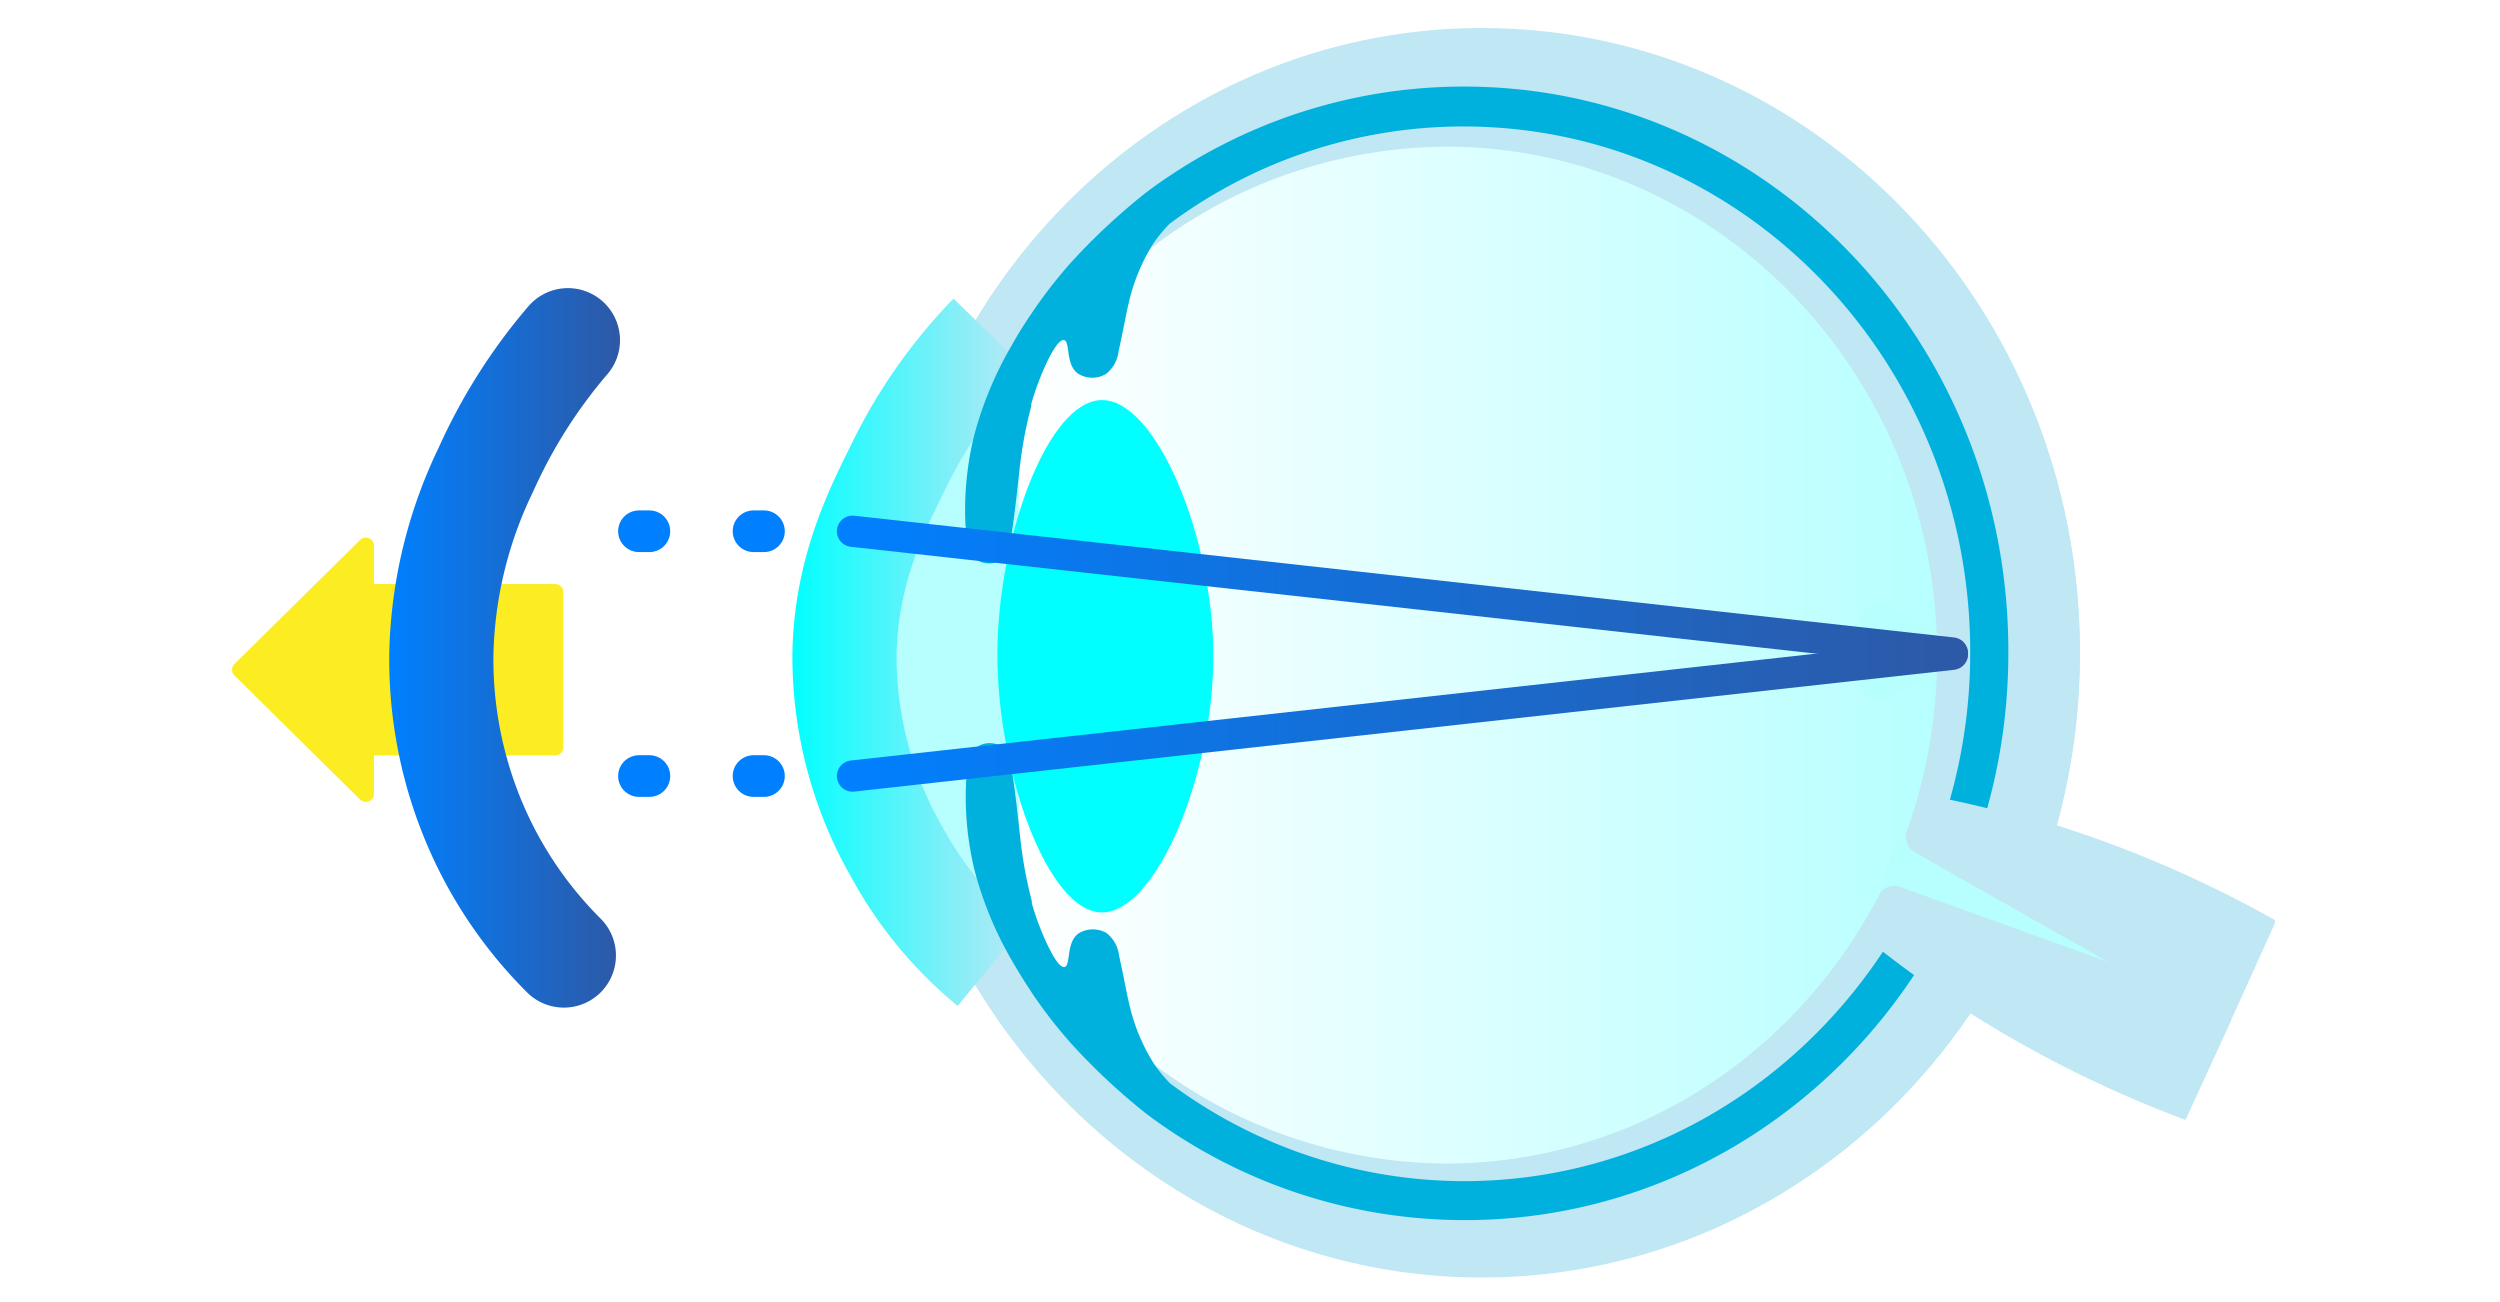 <svg id="レイヤー_1" data-name="レイヤー 1" xmlns="http://www.w3.org/2000/svg" xmlns:xlink="http://www.w3.org/1999/xlink" viewBox="0 0 240 125"><defs><style>.cls-1{fill:#fff;}.cls-2{fill:#fbed21;}.cls-3{fill:#bfe7f4;}.cls-4{fill:#b7ffff;}.cls-11,.cls-12,.cls-13,.cls-14,.cls-5,.cls-9{fill:none;stroke-miterlimit:10;}.cls-14,.cls-5,.cls-9{stroke-width:10px;}.cls-5{stroke:url(#名称未設定グラデーション_12);}.cls-6{fill:url(#名称未設定グラデーション_4);}.cls-7{fill:aqua;}.cls-8{fill:#00b1de;}.cls-9{stroke:url(#名称未設定グラデーション_12-2);}.cls-10{fill:url(#名称未設定グラデーション_4-2);}.cls-11{stroke:#0080ff;stroke-width:4px;stroke-dasharray:1 10;}.cls-11,.cls-12,.cls-13,.cls-14{stroke-linecap:round;}.cls-12,.cls-13{stroke-width:3px;}.cls-12{stroke:url(#名称未設定グラデーション_22);}.cls-13{stroke:url(#名称未設定グラデーション_22-2);}.cls-14{stroke:url(#名称未設定グラデーション_22-3);}</style><linearGradient id="名称未設定グラデーション_12" x1="76.45" y1="62.39" x2="98.65" y2="62.39" gradientUnits="userSpaceOnUse"><stop offset="0" stop-color="aqua"/><stop offset="1" stop-color="#bfe7f4"/></linearGradient><linearGradient id="名称未設定グラデーション_4" x1="97.79" y1="62.66" x2="185.98" y2="62.66" gradientUnits="userSpaceOnUse"><stop offset="0" stop-color="#fff"/><stop offset="1" stop-color="#b7ffff"/></linearGradient><linearGradient id="名称未設定グラデーション_12-2" x1="76.06" y1="62.62" x2="98.69" y2="62.62" xlink:href="#名称未設定グラデーション_12"/><linearGradient id="名称未設定グラデーション_4-2" x1="97.79" y1="62.89" x2="185.98" y2="62.89" xlink:href="#名称未設定グラデーション_4"/><linearGradient id="名称未設定グラデーション_22" x1="80.34" y1="56.85" x2="188.93" y2="56.85" gradientUnits="userSpaceOnUse"><stop offset="0" stop-color="#0080ff"/><stop offset="1" stop-color="#2d59a6"/></linearGradient><linearGradient id="名称未設定グラデーション_22-2" x1="80.34" y1="68.65" x2="188.93" y2="68.65" xlink:href="#名称未設定グラデーション_22"/><linearGradient id="名称未設定グラデーション_22-3" x1="37.35" y1="62.2" x2="59.52" y2="62.2" xlink:href="#名称未設定グラデーション_22"/></defs><rect class="cls-1" width="240" height="125"/><path class="cls-2" d="M53.3,56.07H35.9V52.38a.78.78,0,0,0-1.33-.55L22.51,63.74a.78.78,0,0,0,0,1.11L34.57,76.76a.78.78,0,0,0,1.33-.55V72.52H53.3a.78.78,0,0,0,.78-.78V56.85A.78.78,0,0,0,53.3,56.07Z"/><path class="cls-3" d="M92.34,33c9.87-18.1,28.53-30.31,49.93-30.31,31.7,0,57.4,26.81,57.4,59.88s-25.7,59.88-57.4,59.88c-21.4,0-40.06-12.21-49.93-30.31"/><path class="cls-4" d="M98.75,94.15a8.89,8.89,0,0,0-2.47-4.26,13.94,13.94,0,0,0-2.18-1.48,15.89,15.89,0,0,1-4.31-4.3h0a37.8,37.8,0,0,1-4-6.18A35.91,35.91,0,0,1,81.91,62c0-1.3.31-13.65,8.13-21.57,1.47-1.5,3.23-2.85,6.35-6.29a82.52,82.52,0,0,0,5.71-7"/><path class="cls-5" d="M95.11,91.73A36.29,36.29,0,0,1,86,80.91a36.9,36.9,0,0,1-4.54-18.33,39.16,39.16,0,0,1,4.83-17.66,47.58,47.58,0,0,1,8.83-12.26"/><path class="cls-6" d="M97.79,38.56a46.89,46.89,0,0,1,41-24.71C164.86,13.85,186,35.7,186,62.66s-21.12,48.81-47.17,48.81a46.9,46.9,0,0,1-41-24.71"/><path class="cls-7" d="M116.63,62.76c0,11.49-5.54,24.67-10.73,24.59s-10-13.54-10-24.72,4.78-24.37,10-24.46S116.63,51.27,116.63,62.76Z"/><path class="cls-8" d="M140.54,113.16a47.31,47.31,0,0,1-28.22-9.35v4.59A50.8,50.8,0,0,0,140.54,117c20.34,0,38-12,46.62-29.6a31.28,31.28,0,0,1-3.25-1.77C175.87,102,159.47,113.16,140.54,113.16Z"/><path class="cls-8" d="M140.54,8.08a50.8,50.8,0,0,0-28.22,8.55v4.59a47.25,47.25,0,0,1,28.22-9.35c26.87,0,48.65,22.59,48.65,50.45a51.68,51.68,0,0,1-5.28,22.87A29.41,29.41,0,0,0,187.16,87a55.61,55.61,0,0,0,5.69-24.63C192.85,32.36,169.43,8.08,140.54,8.08Z"/><path class="cls-8" d="M112.32,108.4v-4.59a6.66,6.66,0,0,1-1.66-1.28,9.28,9.28,0,0,1-1.74-3.11,20.93,20.93,0,0,1-.81-2.39s-.35-1.25-.92-4.83h0a4.48,4.48,0,0,0-.8-2.16,1.6,1.6,0,0,0-1.16-.39c-1.61.11-1.94,3-3,3-1.46.08-2.85-5-3.15-6.16a46.8,46.8,0,0,1-1.16-6.28c-.65-4.92-.55-7.08-1.79-7.58a2,2,0,0,0-1.82.35c-.37.28-.82.83-1,2.93a17.49,17.49,0,0,0,.18,3.9,43.87,43.87,0,0,0,1,5.12,30.09,30.09,0,0,0,2,5.92A31.24,31.24,0,0,0,99,95.13a45.18,45.18,0,0,0,4,5.12,61.46,61.46,0,0,0,6.87,6.4h0C110.94,107.48,111.85,108.09,112.32,108.4Z"/><path class="cls-8" d="M112.32,16.65v4.58a6.66,6.66,0,0,0-1.66,1.28,9.33,9.33,0,0,0-1.74,3.12,20.29,20.29,0,0,0-.81,2.38s-.35,1.26-.92,4.84h0a4.48,4.48,0,0,1-.8,2.16,1.6,1.6,0,0,1-1.16.39c-1.61-.11-1.94-2.95-3-3-1.46-.07-2.85,5-3.15,6.16a46.8,46.8,0,0,0-1.16,6.28c-.65,4.92-.55,7.08-1.79,7.58a2,2,0,0,1-1.82-.35c-.37-.28-.82-.83-1-2.93a17.49,17.49,0,0,1,.18-3.9,43.87,43.87,0,0,1,1-5.12A28.13,28.13,0,0,1,99,29.92a45.05,45.05,0,0,1,4-5.13,61.46,61.46,0,0,1,6.87-6.4h0C110.94,17.56,111.85,17,112.32,16.65Z"/><path class="cls-3" d="M214.18,97.72q-2.19,4.75-4.37,9.51A111.85,111.85,0,0,1,192.51,99a107.56,107.56,0,0,1-13.07-9c1.13-2.44,2.18-4.72,3.22-7"/><path class="cls-3" d="M214.11,97.87q2.16-4.77,4.31-9.53A112.18,112.18,0,0,0,201,80.42a107.65,107.65,0,0,0-15.25-4.17c-1.11,2.45-2.14,4.74-3.18,7"/><path class="cls-4" d="M178.48,59.7l0,5.26a2,2,0,0,0,3,1.74L186,64a2,2,0,0,0,0-3.46L181.48,58A2,2,0,0,0,178.48,59.7Z"/><polygon class="cls-4" points="202.39 92.12 180.54 84.24 182.16 80.66 202.39 92.12"/><path class="cls-4" d="M183.08,79.54l-.62,1.53,1.52.62A1.7,1.7,0,0,1,183.08,79.54Z"/><path class="cls-4" d="M182.53,85,181,84.28l-.68,1.5A1.68,1.68,0,0,1,182.53,85Z"/><path class="cls-3" d="M92.34,33.19c9.87-18.1,28.53-30.31,49.93-30.31,31.7,0,57.4,26.81,57.4,59.88s-25.7,59.88-57.4,59.88c-21.4,0-40.06-12.21-49.93-30.31"/><path class="cls-4" d="M98.75,94.38a8.93,8.93,0,0,0-2.47-4.26,13.94,13.94,0,0,0-2.18-1.48,15.89,15.89,0,0,1-4.31-4.3h0a37.8,37.8,0,0,1-4-6.18,35.91,35.91,0,0,1-3.85-15.92c0-1.3.31-13.65,8.13-21.57,1.47-1.5,3.23-2.85,6.35-6.29a82.52,82.52,0,0,0,5.71-7"/><path class="cls-9" d="M95.11,92.71A37.06,37.06,0,0,1,86,81.62a37.67,37.67,0,0,1-4.93-18.8c.14-8.36,3.38-14.34,5.22-18.11a48.71,48.71,0,0,1,8.83-12.56"/><path class="cls-10" d="M97.79,38.79a46.89,46.89,0,0,1,41-24.71c26.05,0,47.17,21.85,47.17,48.81s-21.12,48.81-47.17,48.81A46.9,46.9,0,0,1,97.79,87"/><path class="cls-7" d="M116.48,63c0,11.49-5.53,24.67-10.73,24.59s-10-13.54-10-24.72,4.78-24.37,10-24.46S116.48,51.5,116.48,63Z"/><path class="cls-8" d="M140.54,113.39A47.31,47.31,0,0,1,112.32,104a14.21,14.21,0,0,1-1.56-1.91,18.32,18.32,0,0,1-2.42-6c-.14-.52-.42-2.15-.91-4.35a3.23,3.23,0,0,0-1.19-2.16,2.66,2.66,0,0,0-1.09-.35,2.63,2.63,0,0,0-1.51.32c-1.35.8-.81,3.14-1.44,3.28-.84.19-2.56-3.95-3.15-6.15,0-.06,0-.12,0-.2a40.83,40.83,0,0,1-1.11-6.09c-.79-7.24-1-8.34-1.93-8.81a2.2,2.2,0,0,0-2,0c-.65.37-1.29,1.28-1.3,4.78a29.83,29.83,0,0,0,.91,7.43,35.07,35.07,0,0,0,3.58,8.52c.77,1.35,1.47,2.39,1.86,3a45.18,45.18,0,0,0,4,5.12,61.46,61.46,0,0,0,6.87,6.4c1.08.83,2,1.44,2.46,1.75h0a50.8,50.8,0,0,0,28.22,8.55c20.34,0,38-12,46.62-29.6a31.28,31.28,0,0,1-3.25-1.77C175.87,102.18,159.47,113.39,140.54,113.39Z"/><path class="cls-8" d="M140.54,8.31a50.8,50.8,0,0,0-28.22,8.55h0c-.47.31-1.38.92-2.46,1.75A61.93,61.93,0,0,0,103,25a45.05,45.05,0,0,0-4,5.13c-.39.58-1.09,1.61-1.86,3a35.07,35.07,0,0,0-3.58,8.52,29.75,29.75,0,0,0-.91,7.43c0,3.49.65,4.41,1.3,4.77a2.2,2.2,0,0,0,2,0c.93-.48,1.14-1.57,1.93-8.81A40.39,40.39,0,0,1,99,39c0-.08,0-.14,0-.2.59-2.21,2.31-6.34,3.15-6.15.63.14.09,2.48,1.44,3.28a2.63,2.63,0,0,0,1.51.32,2.57,2.57,0,0,0,1.09-.36,3.21,3.21,0,0,0,1.19-2.15c.49-2.2.77-3.83.91-4.35a18.46,18.46,0,0,1,2.42-6,14,14,0,0,1,1.56-1.9h0a47.25,47.25,0,0,1,28.22-9.35c26.87,0,48.65,22.59,48.65,50.45a51.68,51.68,0,0,1-5.28,22.87,29.41,29.41,0,0,0,3.25,1.76,55.61,55.61,0,0,0,5.69-24.63C192.85,32.59,169.43,8.31,140.54,8.31Z"/><path class="cls-3" d="M214.18,98q-2.19,4.76-4.37,9.51a111.85,111.85,0,0,1-17.3-8.19,107.56,107.56,0,0,1-13.07-9c1.13-2.44,2.18-4.72,3.22-7"/><path class="cls-3" d="M214.11,98.1q2.16-4.77,4.31-9.53A113.13,113.13,0,0,0,201,80.65a107.65,107.65,0,0,0-15.25-4.17c-1.11,2.45-2.14,4.74-3.18,7"/><path class="cls-4" d="M178.48,59.93l0,5.26a2,2,0,0,0,3,1.74L186,64.27a2,2,0,0,0,0-3.46l-4.53-2.6A2,2,0,0,0,178.48,59.93Z"/><polygon class="cls-4" points="202.39 92.35 180.54 84.47 182.16 80.89 202.39 92.35"/><path class="cls-4" d="M183.08,79.77l-.62,1.53,1.52.62A1.7,1.7,0,0,1,183.08,79.77Z"/><path class="cls-4" d="M182.53,85.19,181,84.51l-.68,1.5A1.68,1.68,0,0,1,182.53,85.19Z"/><line class="cls-11" x1="61.34" y1="51" x2="81.84" y2="51"/><line class="cls-11" x1="61.34" y1="74.5" x2="81.84" y2="74.5"/><line class="cls-12" x1="187.43" y1="62.69" x2="81.84" y2="51"/><line class="cls-13" x1="187.43" y1="62.81" x2="81.84" y2="74.5"/><path class="cls-14" d="M54.13,91.73a39.92,39.92,0,0,1-7.76-10.9,40.38,40.38,0,0,1-4-18.1A42.64,42.64,0,0,1,46.64,45.1a51.45,51.45,0,0,1,7.88-12.44"/></svg>